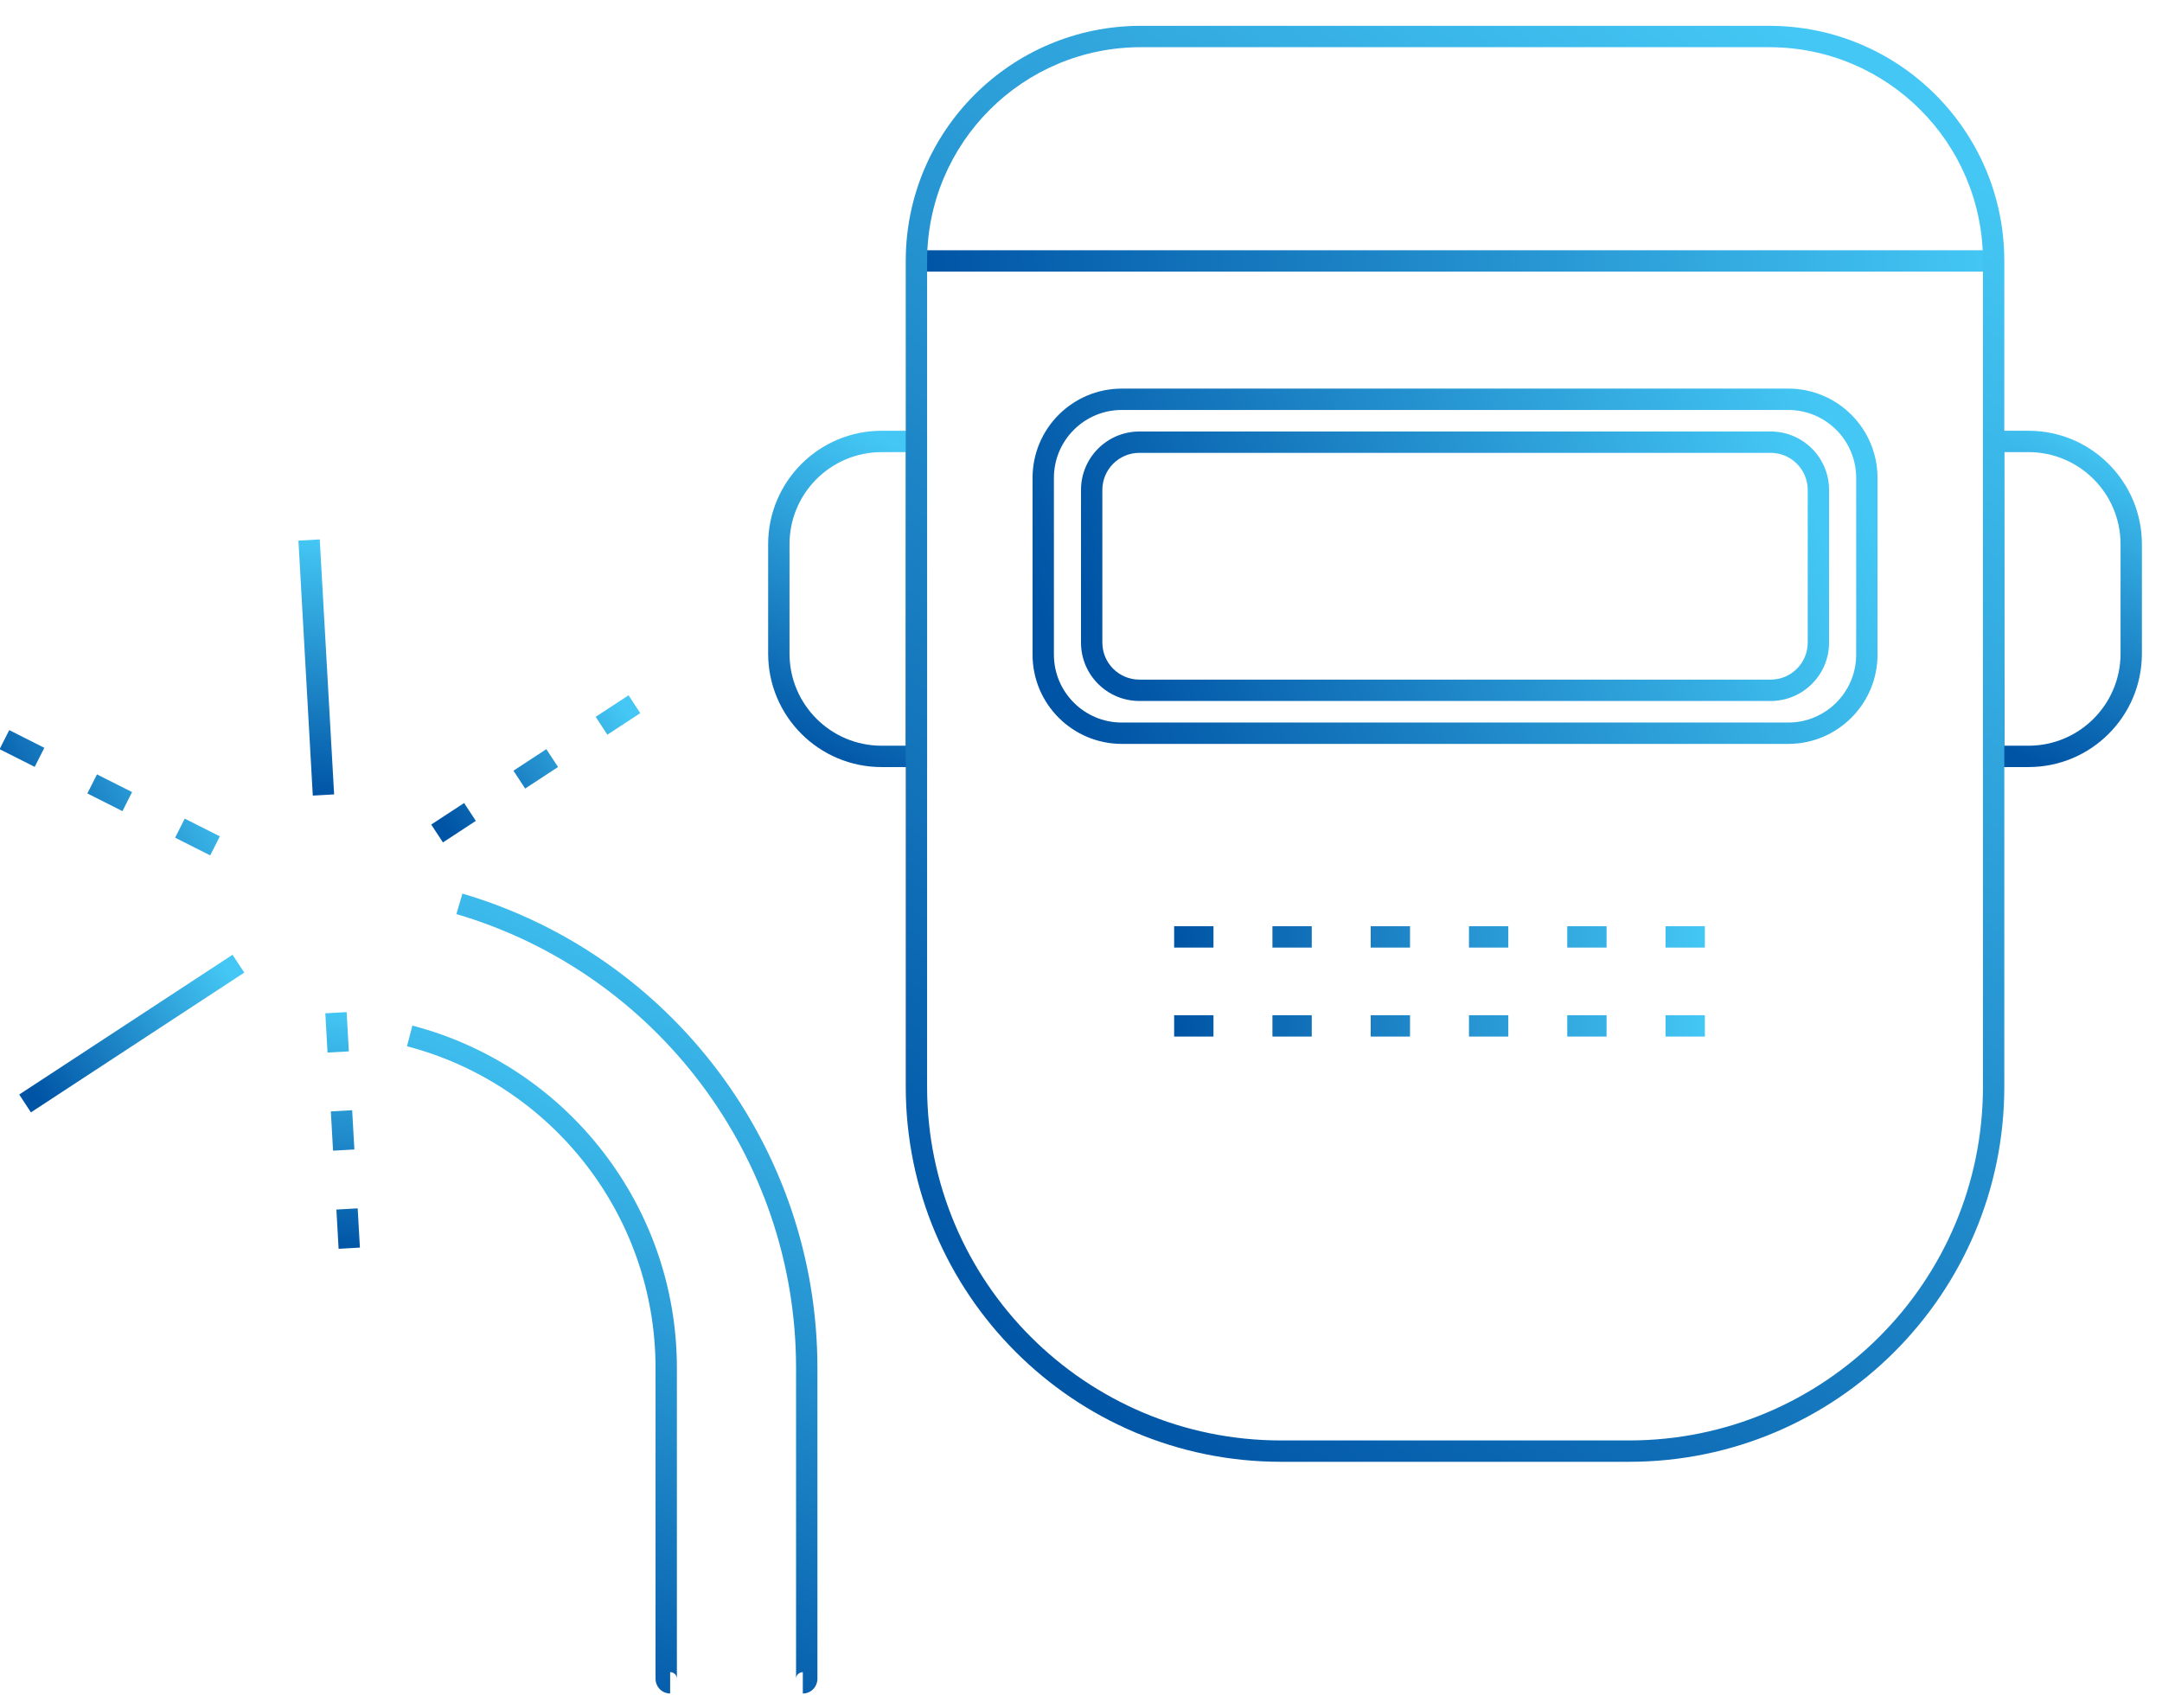 <?xml version="1.0" encoding="UTF-8"?>
<svg xmlns="http://www.w3.org/2000/svg" xmlns:xlink="http://www.w3.org/1999/xlink" width="81px" height="64px" viewBox="0 0 81 64" version="1.1">
  <!-- Generator: Sketch 58 (84663) - https://sketch.com -->
  <title>03</title>
  <desc>Created with Sketch.</desc>
  <defs>
    <linearGradient x1="38.831%" y1="100%" x2="61.158%" y2="0.048%" id="linearGradient-1">
      <stop stop-color="#0054A5" offset="0%"></stop>
      <stop stop-color="#44C7F4" offset="99.976%"></stop>
    </linearGradient>
    <linearGradient x1="0%" y1="50.031%" x2="99.952%" y2="49.969%" id="linearGradient-2">
      <stop stop-color="#0054A5" offset="0%"></stop>
      <stop stop-color="#44C7F4" offset="99.976%"></stop>
    </linearGradient>
    <linearGradient x1="20.734%" y1="100%" x2="79.224%" y2="0.071%" id="linearGradient-3">
      <stop stop-color="#0054A5" offset="0%"></stop>
      <stop stop-color="#44C7F4" offset="99.976%"></stop>
    </linearGradient>
    <linearGradient x1="0%" y1="58.841%" x2="99.952%" y2="41.168%" id="linearGradient-4">
      <stop stop-color="#0054A5" offset="0%"></stop>
      <stop stop-color="#44C7F4" offset="99.976%"></stop>
    </linearGradient>
    <linearGradient x1="0%" y1="56.488%" x2="99.952%" y2="43.519%" id="linearGradient-5">
      <stop stop-color="#0054A5" offset="0%"></stop>
      <stop stop-color="#44C7F4" offset="99.976%"></stop>
    </linearGradient>
    <linearGradient x1="0%" y1="50.126%" x2="99.952%" y2="49.874%" id="linearGradient-6">
      <stop stop-color="#0054A5" offset="0%"></stop>
      <stop stop-color="#44C7F4" offset="99.976%"></stop>
    </linearGradient>
    <linearGradient x1="39.814%" y1="100%" x2="60.176%" y2="0.048%" id="linearGradient-7">
      <stop stop-color="#0054A5" offset="0%"></stop>
      <stop stop-color="#44C7F4" offset="99.976%"></stop>
    </linearGradient>
    <linearGradient x1="41.835%" y1="100%" x2="58.157%" y2="0.048%" id="linearGradient-8">
      <stop stop-color="#0054A5" offset="0%"></stop>
      <stop stop-color="#44C7F4" offset="99.976%"></stop>
    </linearGradient>
    <linearGradient x1="0%" y1="74.53%" x2="99.952%" y2="25.493%" id="linearGradient-9">
      <stop stop-color="#0054A5" offset="0%"></stop>
      <stop stop-color="#44C7F4" offset="99.976%"></stop>
    </linearGradient>
    <linearGradient x1="48.932%" y1="100%" x2="51.067%" y2="0.048%" id="linearGradient-10">
      <stop stop-color="#0054A5" offset="0%"></stop>
      <stop stop-color="#44C7F4" offset="99.976%"></stop>
    </linearGradient>
    <linearGradient x1="0%" y1="74.774%" x2="99.952%" y2="25.25%" id="linearGradient-11">
      <stop stop-color="#0054A5" offset="0%"></stop>
      <stop stop-color="#44C7F4" offset="99.976%"></stop>
    </linearGradient>
    <linearGradient x1="49.03%" y1="100%" x2="50.97%" y2="0.048%" id="linearGradient-12">
      <stop stop-color="#0054A5" offset="0%"></stop>
      <stop stop-color="#44C7F4" offset="99.976%"></stop>
    </linearGradient>
    <linearGradient x1="0%" y1="66.185%" x2="99.952%" y2="33.83%" id="linearGradient-13">
      <stop stop-color="#0054A5" offset="0%"></stop>
      <stop stop-color="#44C7F4" offset="99.976%"></stop>
    </linearGradient>
  </defs>
  <g id="Desktop" stroke="none" stroke-width="1" fill="none" fill-rule="evenodd">
    <g id="03" transform="translate(-1, 0)" fill-rule="nonzero">
      <g id="Group-31">
        <path d="M34.03,28.738 C31.683,28.738 29.779,26.835 29.779,24.488 L29.779,20.389 C29.779,18.042 31.682,16.139 34.03,16.139 L35.734,16.139 L35.734,28.738 L34.03,28.738 Z M34.934,16.939 L34.03,16.939 C32.124,16.939 30.579,18.484 30.579,20.389 L30.579,24.488 C30.579,26.393 32.125,27.938 34.03,27.938 L34.934,27.938 L34.934,16.939 Z" id="Stroke-9" fill="url(#linearGradient-1)"></path>
        <path d="M76.997,16.138 C79.344,16.138 81.247,18.042 81.247,20.389 L81.247,24.487 C81.247,26.835 79.344,28.738 76.997,28.738 L75.292,28.738 L75.292,16.138 L76.997,16.138 Z M76.092,27.938 L76.997,27.938 C78.902,27.938 80.447,26.393 80.447,24.487 L80.447,20.389 C80.447,18.484 78.902,16.938 76.997,16.938 L76.092,16.938 L76.092,27.938 Z" id="Stroke-11" fill="url(#linearGradient-1)"></path>
        <polygon id="Stroke-7" fill="url(#linearGradient-2)" points="35.334 10.176 75.693 10.176 75.693 9.376 35.334 9.376"></polygon>
        <path d="M67.285,0.968 L43.742,0.968 C38.878,0.968 34.934,4.911 34.934,9.776 L34.934,40.708 C34.934,48.471 41.228,54.766 48.991,54.766 L62.035,54.766 C69.798,54.766 76.092,48.471 76.092,40.708 L76.092,9.776 C76.092,4.911 72.149,0.968 67.285,0.968 Z M67.285,1.768 C71.708,1.768 75.292,5.353 75.292,9.776 L75.292,40.708 C75.292,48.029 69.356,53.966 62.035,53.966 L48.991,53.966 C41.67,53.966 35.734,48.03 35.734,40.708 L35.734,9.776 C35.734,5.353 39.319,1.768 43.742,1.768 L67.285,1.768 Z" id="Stroke-1" fill="url(#linearGradient-3)"></path>
        <path d="M67.997,27.87 L43.03,27.87 C41.183,27.87 39.685,26.372 39.685,24.525 L39.685,17.904 C39.685,16.057 41.183,14.559 43.03,14.559 L67.997,14.559 C69.844,14.559 71.342,16.057 71.342,17.904 L71.342,24.525 C71.342,26.372 69.844,27.87 67.997,27.87 Z M67.997,27.07 C69.402,27.07 70.542,25.93 70.542,24.525 L70.542,17.904 C70.542,16.498 69.402,15.359 67.997,15.359 L43.03,15.359 C41.625,15.359 40.485,16.498 40.485,17.904 L40.485,24.525 C40.485,25.93 41.625,27.07 43.03,27.07 L67.997,27.07 Z" id="Stroke-3" fill="url(#linearGradient-4)"></path>
        <path d="M67.339,26.262 L43.688,26.262 C42.479,26.262 41.5,25.283 41.5,24.074 L41.5,18.356 C41.5,17.147 42.479,16.166 43.688,16.166 L67.339,16.166 C68.547,16.166 69.527,17.147 69.527,18.356 L69.527,24.074 C69.527,25.282 68.547,26.262 67.339,26.262 Z M67.339,25.462 C68.105,25.462 68.727,24.841 68.727,24.074 L68.727,18.356 C68.727,17.589 68.105,16.966 67.339,16.966 L43.688,16.966 C42.921,16.966 42.3,17.588 42.3,18.356 L42.3,24.074 C42.3,24.841 42.921,25.462 43.688,25.462 L67.339,25.462 Z" id="Stroke-5" fill="url(#linearGradient-5)"></path>
        <path d="M44.99,35.501 L46.463,35.501 L46.463,34.701 L44.99,34.701 L44.99,35.501 Z M48.672,35.501 L50.145,35.501 L50.145,34.701 L48.672,34.701 L48.672,35.501 Z M52.354,35.501 L53.827,35.501 L53.827,34.701 L52.354,34.701 L52.354,35.501 Z M56.036,35.501 L57.509,35.501 L57.509,34.701 L56.036,34.701 L56.036,35.501 Z M59.718,35.501 L61.191,35.501 L61.191,34.701 L59.718,34.701 L59.718,35.501 Z M63.4,35.501 L64.873,35.501 L64.873,34.701 L63.4,34.701 L63.4,35.501 Z" id="Stroke-13" fill="url(#linearGradient-6)"></path>
        <path d="M44.99,38.835 L46.463,38.835 L46.463,38.035 L44.99,38.035 L44.99,38.835 Z M48.672,38.835 L50.145,38.835 L50.145,38.035 L48.672,38.035 L48.672,38.835 Z M52.354,38.835 L53.827,38.835 L53.827,38.035 L52.354,38.035 L52.354,38.835 Z M56.036,38.835 L57.509,38.835 L57.509,38.035 L56.036,38.035 L56.036,38.835 Z M59.718,38.835 L61.191,38.835 L61.191,38.035 L59.718,38.035 L59.718,38.835 Z M63.4,38.835 L64.873,38.835 L64.873,38.035 L63.4,38.035 L63.4,38.835 Z" id="Stroke-15" fill="url(#linearGradient-6)"></path>
        <path d="M18.099,34.246 C25.576,36.445 30.825,43.347 30.825,51.249 L30.825,62.892 C30.825,62.761 30.936,62.647 31.078,62.647 L31.078,63.447 C31.383,63.447 31.625,63.197 31.625,62.892 L31.625,51.249 C31.625,42.99 26.14,35.777 18.325,33.479 L18.099,34.246 Z" id="Stroke-17" fill="url(#linearGradient-7)"></path>
        <path d="M16.248,39.198 C21.689,40.62 25.56,45.554 25.56,51.25 L25.56,62.892 C25.56,63.197 25.801,63.446 26.107,63.446 L26.107,62.646 C26.249,62.646 26.36,62.761 26.36,62.892 L26.36,51.25 C26.36,45.187 22.241,39.937 16.45,38.424 L16.248,39.198 Z" id="Stroke-19" fill="url(#linearGradient-8)"></path>
        <polygon id="Stroke-21" fill="url(#linearGradient-9)" points="9.712 35.77 1.72 41.006 2.158 41.675 10.151 36.439"></polygon>
        <path d="M13.188,37.963 L13.271,39.434 L14.07,39.389 L13.987,37.918 L13.188,37.963 Z M13.395,41.639 L13.478,43.11 L14.277,43.065 L14.194,41.594 L13.395,41.639 Z M13.603,45.316 L13.686,46.786 L14.484,46.741 L14.401,45.271 L13.603,45.316 Z" id="Stroke-23" fill="url(#linearGradient-10)"></path>
        <path d="M24.549,26.049 L23.317,26.856 L23.755,27.525 L24.987,26.718 L24.549,26.049 Z M21.469,28.067 L20.237,28.874 L20.675,29.543 L21.907,28.736 L21.469,28.067 Z M18.388,30.085 L17.156,30.892 L17.595,31.561 L18.827,30.754 L18.388,30.085 Z" id="Stroke-25" fill="url(#linearGradient-11)"></path>
        <polygon id="Stroke-27" fill="url(#linearGradient-12)" points="12.181 20.254 12.719 29.807 13.518 29.762 12.979 20.209"></polygon>
        <path d="M0.985,28.068 L2.3,28.731 L2.661,28.017 L1.346,27.353 L0.985,28.068 Z M4.273,29.726 L5.588,30.389 L5.948,29.675 L4.633,29.012 L4.273,29.726 Z M7.561,31.384 L8.876,32.047 L9.236,31.333 L7.921,30.67 L7.561,31.384 Z" id="Stroke-29" fill="url(#linearGradient-13)"></path>
      </g>
    </g>
  </g>
</svg>
